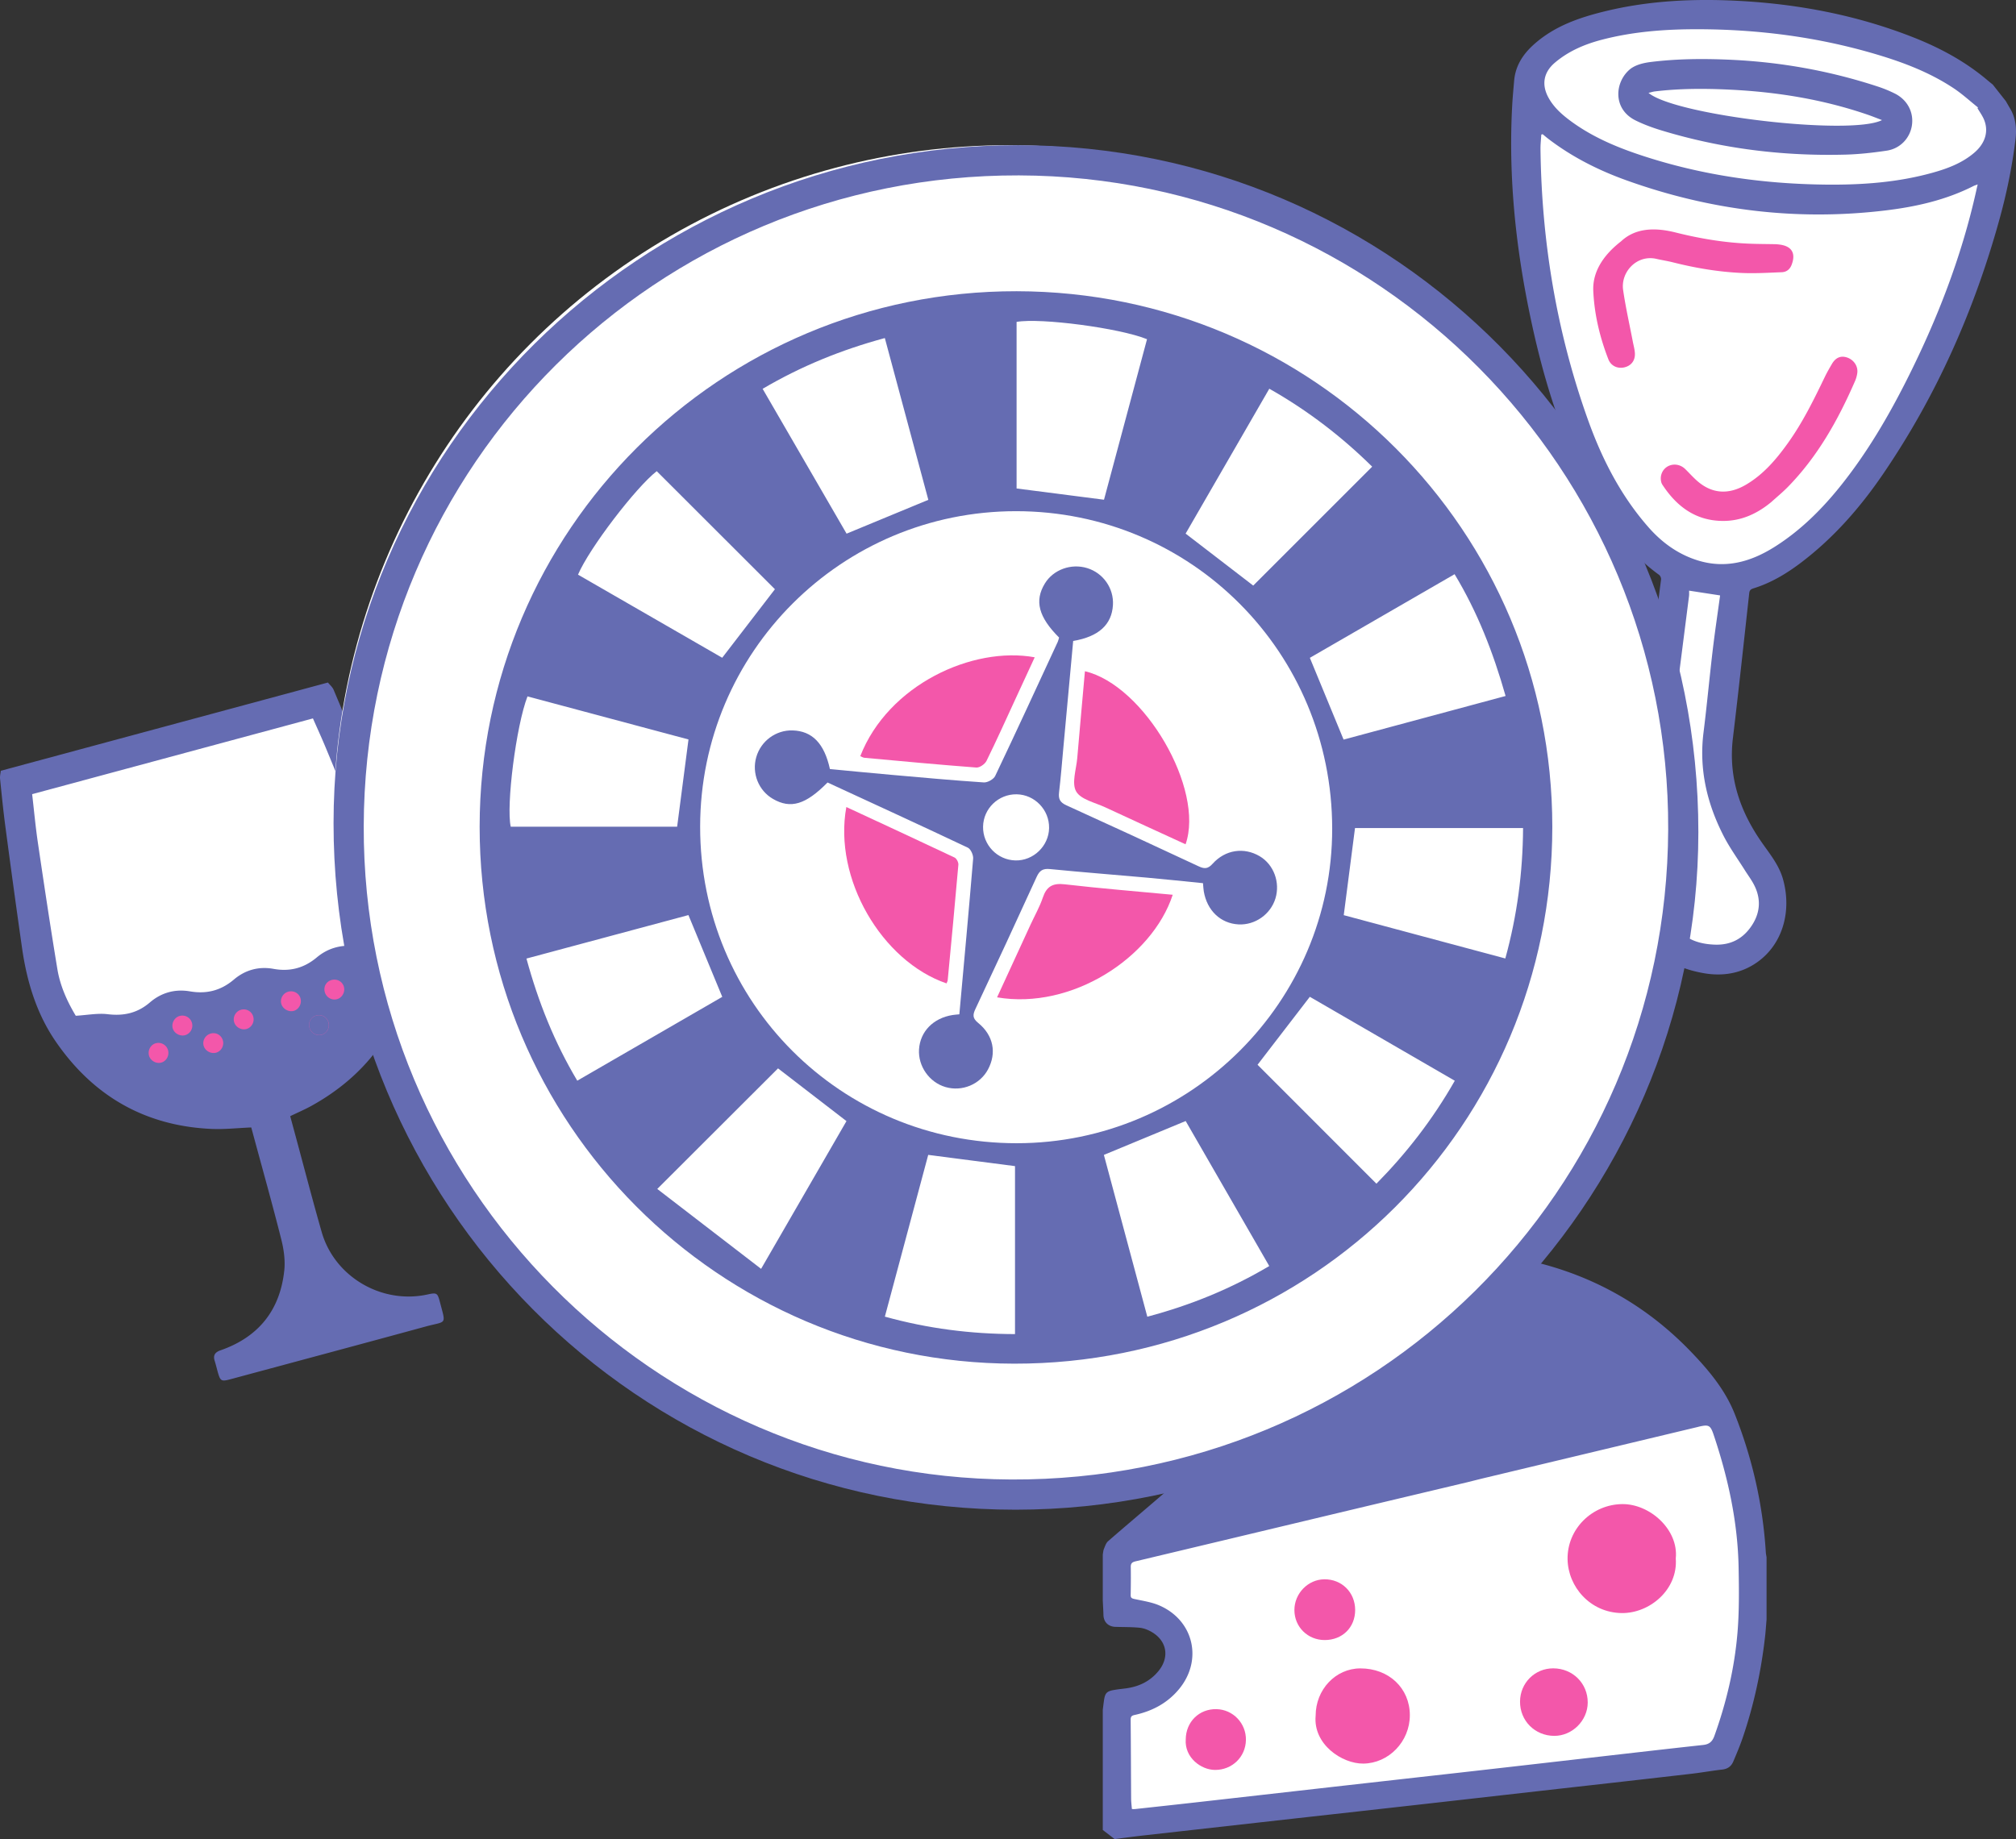 <svg id="Слой_1" data-name="Слой 1" xmlns="http://www.w3.org/2000/svg" viewBox="0 0 6766.62 6173.97"><rect x="0" y="0" width="6766.62" height="6173.97" fill="#333333" stroke="none"/><defs><style>.cls-1{fill:#fff;}.cls-2{fill:#f357aa;}.cls-3{fill:#656cb2;}</style></defs><polygon class="cls-1" points="3760.46 5187.09 3760.46 5403.99 3891.94 5429.73 3936.19 5505.97 3952.98 5600.94 3906.03 5652.78 3830.9 5685.65 3741.68 5714.28 3741.68 6122.35 5760.81 5892.26 5807.77 5827.63 5836.54 5629.31 5873.51 5469.65 5873.51 5302.01 5854.72 5019.29 5803.07 4854.52 5737.33 4708.96 4150.2 5019.29 3760.46 5187.09"/><polygon class="cls-1" points="1070.64 2356.44 1175.83 2709.36 1175.83 2888.66 1175.83 3072.08 1189.6 3346.43 1038.42 3449.26 735.89 3475.01 318.55 3475.01 182.38 3438.95 126.03 3217.77 55.59 2642.87 1070.64 2356.44"/><polygon class="cls-1" points="5962.72 1895 6282.03 1581.79 6573.16 1002.48 6728.11 487.43 6638.01 298.4 6234.31 126 5807.77 55.57 5403.94 79.05 5170.56 198.31 5112.12 359 5131.59 820.96 5210.23 1197.56 5325.41 1581.79 5599.22 1901.67 5574.36 2253.44 5651.41 2689.83 5629.33 3032.61 5629.33 3196.96 5760.81 3217.77 5873.51 3171.44 5943.94 3042 5903.58 2888.66 5817.16 2834.44 5784.29 2732.09 5760.81 2556.64 5756.11 2388.48 5803.07 2178 5793.68 2088.78 5773.45 1998.99 5826.55 1901.67 5962.72 1895"/><polygon class="cls-2" points="397.77 3468.6 461.3 3628.05 682.28 3660.14 872.13 3586.72 1070.57 3518.13 1220.8 3301.43 1167.19 3217.77 1070.57 3271.44 897.54 3288.74 749.28 3350.06 682.28 3361.4 596.83 3388.77 532.08 3394.77 397.77 3468.6"/><path class="cls-3" d="M1100.81,2291.29c6.43,8,15.12,15.14,19,24.27,74.38,177.13,149.76,353.87,221.62,532,54.2,134.37,74.89,273.49,41.73,417.24q-68.92,298.8-337.25,447.43c-22.68,12.56-46.64,22.79-71.7,34.92,6.15,22.8,12.18,45.21,18.25,67.62,29,107.14,56.83,214.64,87.4,321.35,43.14,150.59,201.54,243.18,355.2,209.6,30.8-6.73,33.62-5.29,41.44,24.75,20.72,79.63,23.61,63.43-47.4,82.8-217.61,59.38-435.49,117.74-653.27,176.48-33.68,9.09-36.2,7.57-45.59-26.63-3.19-11.59-6-23.3-9.61-34.76-6-18.93,1.77-28.93,19.62-35.14,127.41-44.35,199.75-134.26,214-267.84,3.64-34.18-1.52-70.83-10-104.49-29.74-117.9-62.7-235-94.44-352.4-2.19-8.09-4.37-16.19-6.33-23.47-46,1.87-90.33,6.94-134.32,4.92-223-10.21-396.75-111-522.29-293.83C122.1,3401.77,90,3294,73.94,3181.55q-29-203.51-55.88-407.31C11,2721.05,5.73,2667.61.29,2614.24c-.88-8.71,1.57-17.77,2.49-26.66ZM254.44,3410.07c39.19-2.34,73.78-9.3,107-5.26,54.08,6.58,100.24-3.8,141.72-39.47,38.56-33.16,84.69-45.76,134.47-37.22,56.09,9.62,104.09-2.73,147.61-39.7,38-32.24,83.54-44.82,132.73-35.85,55.31,10.07,102.67-2.52,145.78-38.69,39.92-33.49,86.9-43.82,138.94-37.38,24.71,3.06,50.27-.16,75.4-1.32,14.88-.69,18.49-10,19.21-24.24,4.79-96.11-19.3-186.76-53.93-274.64-48.17-122.25-99.16-243.38-149.32-364.83-13.92-33.68-29.17-66.81-43.59-99.68L108,2666.08c6.36,54.59,11.2,108.11,19,161.18,21.05,142.58,42.34,285,65.86,427.19C202.45,3312,227.26,3364.84,254.44,3410.07Zm350.19.24c-17.41,3.79-29.15,22.58-25.17,40.3,3.86,17.15,23,28.94,40.56,24.95,17.72-4,29-22.3,24.75-40.19A33.48,33.48,0,0,0,604.63,3410.31Zm404-58.95c-5.34-17.76-24.11-27.45-42.17-21.76-16.94,5.33-26.92,23.46-22.2,40.35,4.82,17.24,24.68,28.45,41.92,23.65s27.7-24.62,22.4-42.24Zm-158.34,62.21a33.07,33.07,0,0,0-40.21-23.88l-1,.26c-17.68,4.77-28.3,24.06-23,41.72,5,16.57,23.33,27.08,40.29,23.07,17.63-4.18,28.71-23.27,23.84-41.17Zm-285.92,112.9a33.65,33.65,0,0,0-40.5-24.37c-17.36,4.21-28.24,22.84-23.86,40.87,4.21,17.28,23.4,28.79,40.74,24.43s28.13-22.91,23.57-40.93Zm184.15-32.31c-4.45-18.41-22.25-29.19-40.47-24.53s-29.31,23.07-24.48,40.83c4.71,17.3,24.29,28.3,41.84,23.51,16.77-4.59,27.22-22.61,23.06-39.81ZM1132,3354.21c17.12-5.14,27.44-24.62,22.26-42-5.22-17.57-23.59-27.3-41.68-22.08s-27.6,23.23-22.07,41.29c5.37,17.65,24.15,28,41.44,22.79Zm-52.54,119.73c16.73-4.27,27.64-22.42,23.8-39.61-4.14-18.48-21.77-29.68-40-25.43-18.55,4.33-29.29,21.92-24.6,40.31,4.5,18.16,22.91,29.28,40.75,24.73Z" transform="translate(-0.1 0.05)"/><path class="cls-3" d="M1079.36,3473.94c-17.84,4.55-36.21-6.57-40.84-24.73-4.69-18.39,6-36,24.6-40.31,18.27-4.25,35.9,6.95,40,25.43C1107,3451.52,1096.11,3469.67,1079.36,3473.94Z" transform="translate(-0.1 0.05)"/><path class="cls-3" d="M5929.48,5228.1v209.11c-1.69,19.46-2.92,39-5.13,58.36-13.14,115.23-37.4,228.06-74.77,337.89-9.25,27.19-20.58,53.69-31.75,80.18-6.73,15.95-18.76,25-37,27-35.09,4-69.91,10.32-105,14.36q-223.41,25.74-446.92,50.69l-436.41,49.37q-221.25,24.87-442.52,49.43-256.62,28.71-513.22,57.58c-31.51,3.55-62.94,7.89-94.41,11.85l-1.84-.5L3702,6143.84a1.19,1.19,0,0,1-.47-1V5740.21c1.39-10.89,2.62-21.81,4.23-32.67,3.43-23.18,9.15-29.56,32-33.78,13.88-2.57,28-3.83,42-5.72,43.18-5.85,80.15-23.48,108.3-57.56,38.9-47.11,28.83-103.3-24.66-133-11.65-6.47-25.2-11.64-38.31-12.91-27-2.62-54.38-2.11-81.59-3-23.78-.82-39.12-16.52-39.72-39.77-.42-16.08-1.48-32.15-2.24-48.23V5219a.74.74,0,0,1,0-.21c1.21-6.36,1.46-13.1,3.89-19,3.74-9,7-19.71,13.91-25.73,59.34-51.75,119.71-102.32,179.3-153.8q472.8-408.39,945.37-817.05l9.84-3.12c9.81,1,19.61,2.15,29.44,2.94,55.84,4.45,112.24,5.3,167.44,13.85,242.18,37.52,451.22,141.49,622.33,318.38,60.68,62.72,117.12,129.62,149.57,211.56,59.12,149.24,94.44,304.39,104.43,465,.34,5.38,1.57,10.71,2.4,16.06A.77.77,0,0,1,5929.48,5228.1Zm-1298.84-182c-65.47,15.6-128.05,30.49-190.61,45.45q-314.4,75.18-628.85,150.16c-11.47,2.72-15.88,7.2-15.68,19,.52,31.31.24,62.64-.33,94-.17,9,3.25,11.36,11.81,13.24,28.46,6.25,58.15,10.39,84.55,21.84,115.12,49.94,146.15,182.85,66.75,279.84-39.08,47.75-90.54,74.91-150,87.82-9.86,2.14-13.24,5.63-13.16,15.69.75,88.4,1,176.8,1.57,265.2.08,11.09,1.53,22.17,2.46,33.84a1.21,1.21,0,0,0,1.19,1.12,88.36,88.36,0,0,0,9.49,0c65.74-7.18,131.49-14.28,197.2-21.67q234.07-26.39,468.08-52.94,213-24,425.93-47.87,188.88-21.37,377.71-43.09c146-16.66,291.91-33.63,438-49.61,20.6-2.25,30.8-11.49,37.63-30.46,40-111.28,67.1-225.76,77.22-343.29,6.31-73.22,5.41-147.27,4.08-220.89-2.77-153.26-35.13-301.4-83.68-446.25-11.07-33-16.59-35.3-50.07-27.62-1,.22-1.94.59-2.92.82l-715.66,171.21c-17.7,4.24-35.32,8.77-55.61,13.83Z" transform="translate(-0.1 0.05)"/><path class="cls-2" d="M5624.77,5232v.18c7.54,104.46-87.57,184.49-181.81,183.13-105.51-1.52-180-88.37-181.36-180.81-1.54-101.73,82.44-183.9,183.32-185C5537.79,5048.44,5634.71,5135.22,5624.77,5232Z" transform="translate(-0.1 0.05)"/><path class="cls-2" d="M4416,5760.08V5760c0-87.88,66.92-158.79,150-158.95,95.63-.17,166.1,66.44,166.18,157.08.07,88.49-70.93,161.74-156.34,162.53C4504.83,5921.3,4407.17,5856.12,4416,5760.08Z" transform="translate(-0.1 0.05)"/><path class="cls-2" d="M5213.69,5600.89c65.22.25,115.83,50.57,115.56,114.92-.24,60.48-52,112-112.4,111.77-64.94-.2-115.3-50.82-114.83-115.4C5102.48,5649.84,5151.87,5600.65,5213.69,5600.89Z" transform="translate(-0.1 0.05)"/><path class="cls-2" d="M4548.64,5405c.08,58.23-42.66,100.65-101.7,100.91-57.44.26-102.37-44.14-102.22-101,.14-55.53,45.7-102.34,100.21-102.95C4503.76,5301.3,4548.56,5345.84,4548.64,5405Z" transform="translate(-0.1 0.05)"/><path class="cls-2" d="M3980,5839.21c.65-58.9,45.06-102.55,103.09-101.33,55.61,1.16,99.91,47.55,98.89,103.56-1,57.13-46.42,100.63-103.47,100.49C4030.84,5941.84,3975.59,5900,3980,5839.21Z" transform="translate(-0.1 0.05)"/><path class="cls-3" d="M6732.58,339.45c4.62,8,9.12,16,13.87,23.92,19.64,32.65,23,68,18.5,105-11.1,91.23-29.67,181-54.17,269.46-84.57,305.48-211.53,591.73-390.59,854-77,112.75-166.18,214.57-275.54,297.37-48.67,36.85-100.7,68-159.59,86.14-8.14,2.51-12.65,6.1-13.71,15.78-17.9,162.33-35.29,324.73-54.82,486.87-15.7,130.4,23.4,244.78,96.75,349.88,27.21,39,57.82,76.06,71.11,122.74,29.56,103.91,2.2,215.92-84.73,278.56-54.22,39.06-117.62,49.62-183.81,37.45-53.29-9.8-103.21-27-143.13-66.29-12.46-12.25-24.74-16.95-45.4-10.63-128.21,39.14-294.95-20-327.91-174.86-16.85-79.16-3-155.18,53.33-217.09,26.89-29.56,59.64-53.83,89.91-80.28,52.18-45.6,95.35-98.16,127.38-159.94a417.94,417.94,0,0,0,43-136.84c21.61-158.4,42-317,62.37-475.54.63-4.89-2.79-12.53-6.81-15.44-107-77.32-179.24-182.75-239.3-297.48-96.21-183.81-154-380.74-195.68-583-47.44-230.47-70.91-463-57.72-698.44,1.49-26.43,4.07-52.8,6.28-79.18,4.16-49.74,28.59-88.24,64.9-121.18C5215.94,88,5300.31,59,5388,37.65,5536,1.65,5686.55-5.09,5838,3,6037.62,13.76,6232,51,6418.71,124c91.8,35.87,177.78,82,253.28,146.19,5.54,4.71,11.25,9.21,16.89,13.8Zm-94.47,279.64c-6.28,2.37-10.39,3.49-14.11,5.38-93.09,47.22-193.4,69.72-295.81,82-297.84,35.73-587.88-.09-869.83-101.41-93.48-33.59-181.68-78.09-261-138.75-6.69-5.11-13.07-10.61-19.59-15.93l-4.37,1.43c-1,16.37-2.93,32.76-2.72,49.11,3.94,311.62,54.34,615.23,159.58,909,47.08,131.39,110,254.42,203,360.21,45.28,51.49,99.15,90.51,164.87,111.07,93.25,29.18,178.31,5,257.67-44.88,88.52-55.64,161.51-128.69,226.15-210.21,85.84-108.25,155.53-226.74,217.58-349.79,102.52-203.31,184.47-414.27,234-637.1C6634.79,633.14,6636.21,627.12,6638.11,619.09Zm-.57-255.75,1.53-2.65c-27-21.58-52.69-45.25-81.39-64.33-79.88-53.1-168.72-87-260.1-114.09-196.53-58.35-397.79-84.19-602.47-84.19-107.58,0-214.46,8-319.08,35.41-57.49,15.08-111.17,38-157,76.84-38,32.17-45.41,73.61-21.71,117.15,16.84,30.93,42,54.08,69.43,74.85,70.41,53.21,150.22,88.16,233.11,116.06,203.5,68.51,413.39,98.93,627.58,101.31,121.41,1.34,242-7.11,359.63-40,50.22-14,98.82-32.32,139.34-66.82,38.05-32.4,49.8-73.89,31.78-114.13-5.63-12.39-13.75-23.64-20.7-35.41ZM5588.17,3029.58c5.87,13.5,11.41,23.86,15,34.86,24.14,74.25,78.09,104.31,152.94,106.85,55,1.86,96-21.14,124.84-65.78,28.61-44.28,30.16-91.3,4.94-138-8.57-15.89-19.5-30.51-29.13-45.84-24.19-38.51-51.17-75.61-71.8-116-55.57-108.67-82.53-223.4-67.08-346.52,11.48-91.44,19.82-183.26,30.67-274.79,7.38-62.28,16.68-124.33,25-185.47l-104-16c-.08,5.86.44,12.33-.36,18.62-17.3,135.18-34.24,270.41-52.3,405.5-15.7,117.52-62.52,221.72-137.82,313.2-36.09,43.84-81.72,77.35-123.44,115.14-20,18.08-37.55,40-51.85,62.92-45.56,73,24.75,191.49,101.62,209,45.76,10.41,84.16-3.51,120.18-28.67C5546.37,3064.08,5565.65,3047.33,5588.17,3029.58Z" transform="translate(-0.1 0.05)"/><path class="cls-2" d="M5441.11,810.18c48.27-45.26,113.7-47.16,182.77-29.82,83,20.84,167,34.83,252.67,37.83,26.94,1,53.92,1,80.88,1.53a150.14,150.14,0,0,1,16.12,1.34c40.8,5.34,54.75,29.36,40.12,67.75-6,15.68-17.31,24.34-33.07,25-44,1.71-88.1,4.46-132,2.62-79.07-3.33-157-16.47-233.74-35.85-18-4.56-36.55-7.25-54.69-11.47-66.27-15.39-120.79,44.3-112.12,104.33,8.38,58.06,21.49,115.45,32.5,173.14,2.47,13,6.23,25.84,7,38.9,1.47,24.66-12.2,42.23-34.92,47.67-23,5.49-45.37-4.47-54.1-27-28.7-74-47.15-150.71-50.64-230C5345.24,915.78,5377.76,859.34,5441.11,810.18Z" transform="translate(-0.1 0.05)"/><path class="cls-2" d="M5945.6,1685.21c-47.23,39.17-100.37,63.82-162.4,63.62-91.56-.29-155.74-48.6-203.62-122.06-5.35-8.21-6.33-22.24-3.75-32.11,9.49-36.28,53.54-46.57,80.8-19.88,13.66,13.37,26.35,27.81,40.74,40.32,49.14,42.72,104.61,46.35,163,12.08s101.12-84.54,139.93-138.57c49.66-69.12,87.11-145.11,123.86-221.49,7.41-15.42,15.92-30.36,24.58-45.13,12.88-22,30.28-29,51.46-21.69,22.64,7.83,37.09,29.72,33.73,52.47a101.43,101.43,0,0,1-7,25.41c-56.91,131-125.84,254.58-226.92,357.54C5982.79,1653.17,5963.76,1668.76,5945.6,1685.21Z" transform="translate(-0.1 0.05)"/><path class="cls-3" d="M5472.18,231.5c18-13.83,43.14-20.28,69.08-23.5,87.3-10.82,175-11.41,262.69-7.62,171.85,7.41,339.75,37.42,503.14,91.55a423.87,423.87,0,0,1,51.51,21.35c42.56,20.62,65.13,62.19,58.9,106.62-6.06,43.31-39.11,79.07-84.87,85.86-45.45,6.75-91.45,12-137.33,13.26-209.75,5.66-415.73-19.76-616.82-80.71-30.36-9.2-60.65-20.11-89-34.21C5411.65,365.37,5419.82,273.84,5472.18,231.5ZM6317,403.11c-18.05-6.81-32.93-12.87-48.1-18.08-150.45-51.67-305.76-76.65-464.23-84.17-83.32-4-166.54-4-249.51,5.9-6.74.8-13.31,3-21.9,5,89.89,75.8,678.78,144.67,783.74,91.35Z" transform="translate(-0.1 0.05)"/><circle class="cls-1" cx="3385.48" cy="2753.36" r="2265.93"/><path class="cls-3" d="M3408.55,5068.3c-1269.34.06-2289.24-1027.05-2288.9-2305.06C1120,1508.36,2151.47,486.84,3417.81,487.38c1265.06.49,2283.54,1029.75,2282.76,2306.92C5699.81,4045.37,4668.82,5068.25,3408.55,5068.3ZM1220.92,2773c-3.67,1204.53,971.41,2188.76,2173.51,2193.91,1217.38,5.21,2200-967.36,2204.87-2182.24C5604.1,1576.65,4627,592.09,3420,588.78,2205.32,585.45,1224.6,1559.53,1220.92,2773Z" transform="translate(-0.1 0.05)"/><path class="cls-3" d="M1610,2775.31c.49-995.18,806.73-1799.2,1802.62-1797.66,995.18,1.54,1797.9,804.54,1797.75,1798.38-.15,1000.6-805,1803.45-1806.46,1802C2412.18,4576.65,1609.47,3770,1610,2775.31ZM3410.11,1716.08c-585.57.12-1059.38,473.33-1060,1058.68-.67,590.83,472.11,1063.68,1063,1063.2,583.57-.48,1058.82-474.73,1058.43-1056.22C4471.17,2190.25,3998.76,1716,3410.11,1716.08Zm796.4,249.76,399.25-399.2c-100.33-99-214.51-187.73-345.29-261.7l-280.88,486.4Zm-1605.4,12.25-396.72-396.35c-69.55,54-226.2,258.16-264.2,347.42l484,279ZM2311,2482.47l-540.4-144.63c-38.32,99.29-72.13,367.27-56.22,437.51H2272.9C2285.68,2677.05,2298.11,2581.84,2311,2482.47ZM3850,1138.69c-91.87-37.47-357.66-72.36-437.76-58.08v559.23l293.39,37.76q72.22-269.49,144.41-538.91ZM2970.11,4420.15c145,40.22,289.11,58.28,436.84,58.63V3914.84l-291.31-37.73ZM2424.36,3346.59c-39.14-94.63-75.83-183.31-113.57-274.56L1767.11,3218c40,146.7,94,281.59,170.58,410.05ZM5112.22,2779.9H4548.11c-12.77,98.9-25.19,195-37.78,292.44l542.31,145.38c39.78-144.88,58.61-288.07,59.58-437.82ZM2554.69,4259.69c101.29-175.31,195-337.54,286.57-496l-229.72-177L2206.2,3991.47Zm1425.08-496.26-274.53,113.74L3851,4420.41c145.88-38.8,280.22-93.66,409.31-170.15ZM2841.6,1791.55,3116,1678c-48.07-178.81-96.61-359.35-146-543.13-146.57,39.67-281,94.49-410.15,170.41Zm1668.21,691.36,543.73-146.4c-42.15-148.22-94.85-282.36-171.15-408.89l-485.83,280.82C4435,2301.71,4471.7,2390.55,4509.81,2482.91ZM4221,3574.55l399,399.25c100-101.36,188.92-215.37,263.06-345.62l-486.57-281.8Z" transform="translate(-0.1 0.05)"/><path class="cls-3" d="M3220.11,3405.17c16-177,32-349.74,46.31-522.63,1-12.05-8-32.14-17.8-36.8-156.66-74.17-314.23-146.43-470.91-218.8-73.38,74.54-123.83,89.43-183.1,55.16-48.49-28-71.73-86.21-56.1-140.43s66-91.23,121.94-89.56c65.54,1.94,106.29,43.29,125.27,129.71,67.19,6.35,135.44,13.14,203.76,19.17,104.23,9.22,208.44,18.77,312.83,25.7,12.52.83,32.81-10.55,38.12-21.69,71.18-149.45,140.35-299.85,209.91-450.07,2.18-4.7,3.13-10,4.52-14.59-69-69-83.1-123.08-47.87-181.23,28.31-46.74,88.21-68.6,142.26-51.93s89.73,67.92,86.42,124c-3.89,65.73-47.81,106.18-133.47,120.58-10.95,119-22,238.75-33,358.53-4.62,50.1-8.5,100.29-14.45,150.24-2.6,21.77,3.57,33.39,24.25,42.79q222.43,101.14,443.72,204.76c19,8.88,31,10,47.14-8,42.9-48,106-56.59,158.34-25.61,47.08,27.85,69.38,87.65,52.86,141.75-16.3,53.36-68.51,90.08-123.86,87.13-60.21-3.21-105.65-46.34-116.64-110.95-1.31-7.71-1.55-15.6-2.68-27.47-63.34-6.29-126-13-188.81-18.63-108.16-9.71-216.46-18-324.52-28.7-24.13-2.4-35.1,4.66-45,26.31q-101.43,222.3-205.52,443.38c-8.92,19-10.28,30.91,9,46.55,51.89,42.07,62.78,101.27,33.24,156.44-27,50.43-86.95,75.3-142.56,59.13-54.45-15.84-92.54-70.11-88.93-126.71,3.82-59.73,47.86-104.88,112.41-115.1C3203.54,3406.54,3210,3406.21,3220.11,3405.17Zm301.21-625.53c1-60.88-48.22-112-108.71-113.07-61.24-1-111.92,47.76-112.9,108.71s47.64,111.85,108.58,113.3c60.34,1.44,112.1-48.45,113.07-108.94Z" transform="translate(-0.1 0.05)"/><path class="cls-2" d="M2840.82,2709.31c123.64,57.43,243.66,112.88,363.12,169.47,6.81,3.23,13.58,16.25,12.9,24.07-11.18,129.27-23.54,258.44-35.8,387.62-.35,3.73-2.6,7.27-4,10.9C2960,3227.12,2796.68,2949.54,2840.82,2709.31Z" transform="translate(-0.1 0.05)"/><path class="cls-2" d="M3936.29,3003.84c-69.18,211.63-339.64,387.12-589.53,344.38,37.79-82.13,75.13-163.32,112.51-244.5,13.84-30,30.46-59.15,41-90.32,12.65-37.51,33.18-49.34,73.32-44.68C3693.11,2982.59,3813.2,2992.22,3936.29,3003.84Z" transform="translate(-0.1 0.05)"/><path class="cls-2" d="M2887.54,2538.51c93.84-239.93,377.27-369.84,585.52-331.89l-62.71,135.73c-32.74,70.84-64.65,142.09-99.12,212.07-5.32,10.8-23,23.14-34.07,22.3-125.3-9.44-250.41-21.26-375.55-32.72C2896.79,2543.56,2892.21,2540.4,2887.54,2538.51Z" transform="translate(-0.1 0.05)"/><path class="cls-2" d="M3641.61,2253.39c199.29,46.82,402.38,396,337.82,581-90-41.37-179.88-82.26-269.35-124-34.5-16.11-82.37-26.08-98-53.68s.54-73.87,3.78-111.87C3624.11,2447.84,3633,2350.84,3641.61,2253.39Z" transform="translate(-0.1 0.05)"/></svg>